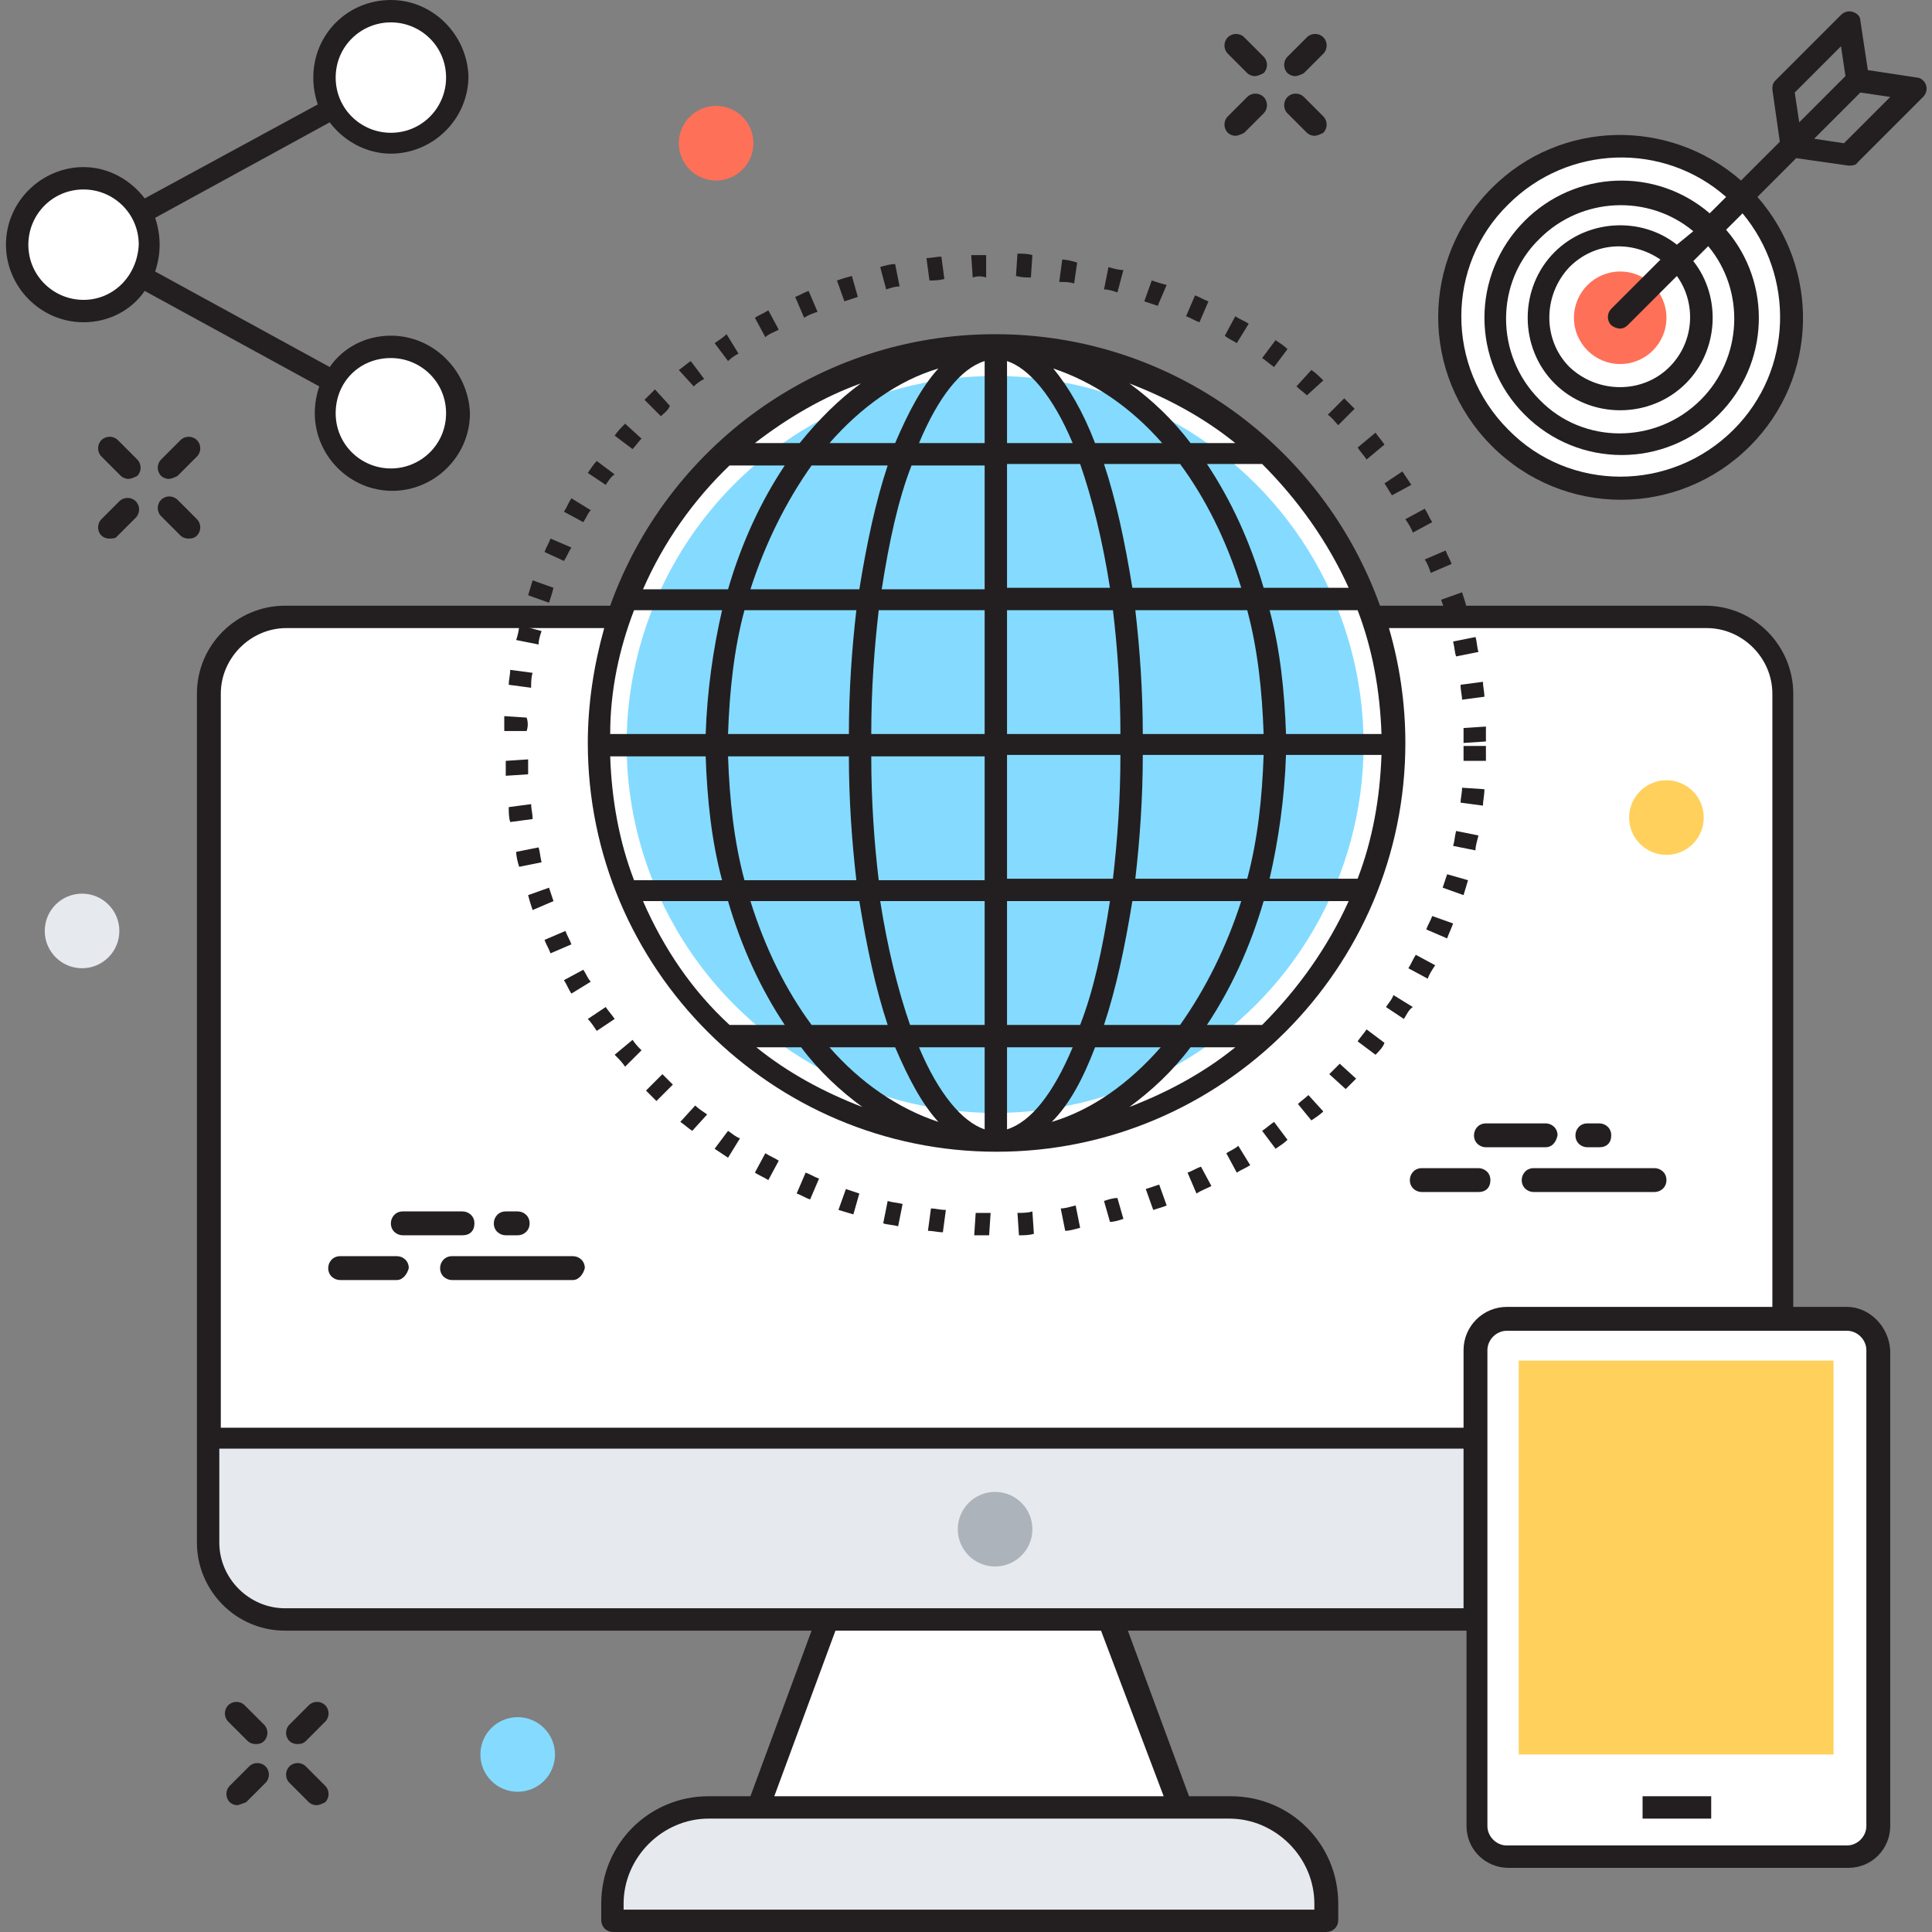 <?xml version="1.0" encoding="utf-8"?>
<!-- Generator: Adobe Illustrator 18.0.0, SVG Export Plug-In . SVG Version: 6.00 Build 0)  -->
<!DOCTYPE svg PUBLIC "-//W3C//DTD SVG 1.1//EN" "http://www.w3.org/Graphics/SVG/1.1/DTD/svg11.dtd">
<svg version="1.1" id="Layer_1" xmlns="http://www.w3.org/2000/svg" xmlns:xlink="http://www.w3.org/1999/xlink" x="0px" y="0px"
	 viewBox="0 0 129.5 129.5" enable-background="new 0 0 129.5 129.5" xml:space="preserve">
<rect x="0" y="0" width="129.5" height="129.5" fill="#808080" stroke="none"/>
<g>
	<g>
		<path fill="#E6E9EE" d="M88.9,128.7H41v-1.1c0-3.6,2.9-6.5,6.5-6.5h34.9c3.6,0,6.5,2.9,6.5,6.5V128.7z"/>
		<polygon fill="#FFFFFF" points="79.1,121.2 50.8,121.2 55.5,108.5 74.4,108.5 		"/>
		<path fill="#FFFFFF" d="M114.4,108.5H19.1c-2.8,0-5.1-2.3-5.1-5.1V46.5c0-2.8,2.3-5.1,5.1-5.1h95.2c2.8,0,5.1,2.3,5.1,5.1v56.9
			C119.5,106.3,117.2,108.5,114.4,108.5z"/>
		<path fill="#E6E9EE" d="M14,96.4v7.1c0,2.8,2.3,5.1,5.1,5.1h95.2c2.8,0,5.1-2.3,5.1-5.1v-7.1H14z"/>
		<path fill="#231F20" d="M66.3,82.8c-0.3,0-0.7,0-1,0l0.1-1.5c0.3,0,0.7,0,1,0L66.3,82.8z M68.3,82.8l-0.1-1.5c0.3,0,0.7,0,1-0.1
			l0.1,1.5C69,82.8,68.6,82.8,68.3,82.8z M63.2,82.6c-0.3,0-0.7-0.1-1-0.1l0.2-1.5c0.3,0,0.6,0.1,1,0.1L63.2,82.6z M71.4,82.5
			L71.1,81c0.3,0,0.6-0.1,1-0.2l0.3,1.5C72,82.4,71.7,82.5,71.4,82.5z M60.2,82.2c-0.3-0.1-0.7-0.1-1-0.2l0.3-1.5
			c0.3,0.1,0.6,0.1,1,0.2L60.2,82.2z M74.4,81.9L74,80.5c0.3-0.1,0.6-0.2,0.9-0.2l0.4,1.4C75,81.8,74.7,81.9,74.4,81.9z M57.2,81.4
			c-0.3-0.1-0.7-0.2-1-0.3l0.5-1.4c0.3,0.1,0.6,0.2,0.9,0.3L57.2,81.4z M77.3,81.1l-0.5-1.4c0.3-0.1,0.6-0.2,0.9-0.3l0.5,1.4
			C78,80.9,77.6,81,77.3,81.1z M54.3,80.4c-0.3-0.1-0.6-0.3-0.9-0.4l0.6-1.4c0.3,0.1,0.6,0.3,0.9,0.4L54.3,80.4z M80.2,80l-0.6-1.4
			c0.3-0.1,0.6-0.3,0.9-0.4l0.7,1.3C80.8,79.7,80.5,79.8,80.2,80z M51.5,79.1c-0.3-0.2-0.6-0.3-0.9-0.5l0.7-1.3
			c0.3,0.2,0.6,0.3,0.9,0.5L51.5,79.1z M82.9,78.6l-0.7-1.3c0.3-0.2,0.6-0.3,0.8-0.5l0.8,1.3C83.5,78.3,83.2,78.4,82.9,78.6z
			 M48.8,77.6c-0.3-0.2-0.6-0.4-0.9-0.6l0.9-1.2c0.3,0.2,0.5,0.4,0.8,0.5L48.8,77.6z M85.5,77l-0.9-1.2c0.3-0.2,0.5-0.4,0.8-0.6
			l0.9,1.2C86.1,76.6,85.8,76.8,85.5,77z M46.4,75.8c-0.3-0.2-0.5-0.4-0.8-0.6l1-1.1c0.2,0.2,0.5,0.4,0.8,0.6L46.4,75.8z M87.9,75.1
			L87,74c0.2-0.2,0.5-0.4,0.7-0.6l1,1.1C88.5,74.7,88.2,74.9,87.9,75.1z M44,73.8c-0.2-0.2-0.5-0.5-0.7-0.7l1.1-1.1
			c0.2,0.2,0.5,0.5,0.7,0.7L44,73.8z M90.2,73L89.1,72c0.2-0.2,0.5-0.5,0.7-0.7l1.1,1C90.7,72.5,90.4,72.8,90.2,73z M41.9,71.5
			c-0.2-0.3-0.4-0.5-0.7-0.8l1.2-1c0.2,0.3,0.4,0.5,0.6,0.7L41.9,71.5z M92.2,70.7l-1.2-0.9c0.2-0.3,0.4-0.5,0.6-0.8l1.2,0.9
			C92.7,70.2,92.4,70.5,92.2,70.7z M40,69.1c-0.2-0.3-0.4-0.6-0.6-0.8l1.2-0.8c0.2,0.3,0.4,0.5,0.6,0.8L40,69.1z M94.1,68.3
			l-1.2-0.8c0.2-0.3,0.4-0.5,0.5-0.8l1.3,0.8C94.4,67.7,94.3,68,94.1,68.3z M38.3,66.6c-0.2-0.3-0.3-0.6-0.5-0.9l1.3-0.7
			c0.2,0.3,0.3,0.6,0.5,0.8L38.3,66.6z M95.7,65.6l-1.3-0.7c0.2-0.3,0.3-0.6,0.5-0.9l1.3,0.7C96,65,95.8,65.3,95.7,65.6z M36.9,63.9
			c-0.1-0.3-0.3-0.6-0.4-0.9l1.4-0.6c0.1,0.3,0.3,0.6,0.4,0.9L36.9,63.9z M97,62.9l-1.4-0.6c0.1-0.3,0.3-0.6,0.4-0.9l1.4,0.5
			C97.3,62.2,97.1,62.6,97,62.9z M35.7,61c-0.1-0.3-0.2-0.6-0.3-1l1.4-0.5c0.1,0.3,0.2,0.6,0.3,0.9L35.7,61z M98.1,60l-1.4-0.5
			c0.1-0.3,0.2-0.6,0.3-0.9l1.4,0.4C98.3,59.3,98.2,59.7,98.1,60z M34.8,58.1c-0.1-0.3-0.2-0.7-0.2-1l1.5-0.3c0.1,0.3,0.1,0.6,0.2,1
			L34.8,58.1z M98.9,57l-1.5-0.3c0.1-0.3,0.1-0.6,0.2-1l1.5,0.3C99,56.4,98.9,56.7,98.9,57z M34.2,55.1c-0.1-0.3-0.1-0.7-0.1-1
			l1.5-0.2c0,0.3,0.1,0.6,0.1,1L34.2,55.1z M99.4,54l-1.5-0.2c0-0.3,0.1-0.6,0.1-1l1.5,0.1C99.5,53.3,99.4,53.7,99.4,54z M33.9,52
			c0-0.3,0-0.7,0-1l1.5-0.1c0,0.3,0,0.7,0,1L33.9,52z M99.6,51l-1.5,0c0-0.3,0-0.6,0-1h1.5C99.6,50.3,99.6,50.6,99.6,51z M98.1,49.8
			c0-0.3,0-0.7,0-1l1.5-0.1c0,0.3,0,0.7,0,1L98.1,49.8z M35.3,49l-1.5,0c0-0.3,0-0.7,0-1l1.5,0.1C35.4,48.4,35.4,48.7,35.3,49z
			 M98,46.9c0-0.3-0.1-0.6-0.1-1l1.5-0.2c0,0.3,0.1,0.7,0.1,1L98,46.9z M35.6,46.1l-1.5-0.2c0-0.3,0.1-0.7,0.1-1l1.5,0.2
			C35.6,45.4,35.6,45.8,35.6,46.1z M97.6,44c-0.1-0.3-0.1-0.6-0.2-1l1.5-0.3c0.1,0.3,0.1,0.7,0.2,1L97.6,44z M36.1,43.2l-1.5-0.3
			c0.1-0.3,0.2-0.7,0.2-1l1.5,0.4C36.2,42.6,36.1,42.9,36.1,43.2z M96.9,41.1c-0.1-0.3-0.2-0.6-0.3-0.9l1.4-0.5
			c0.1,0.3,0.2,0.6,0.3,1L96.9,41.1z M36.8,40.4l-1.4-0.5c0.1-0.3,0.2-0.7,0.3-1l1.4,0.5C37,39.8,36.9,40.1,36.8,40.4z M95.9,38.4
			c-0.1-0.3-0.2-0.6-0.4-0.9l1.4-0.6c0.1,0.3,0.3,0.6,0.4,0.9L95.9,38.4z M37.8,37.6L36.5,37c0.1-0.3,0.3-0.6,0.4-0.9l1.4,0.6
			C38.1,37,38,37.3,37.8,37.6z M94.7,35.7c-0.1-0.3-0.3-0.6-0.5-0.9l1.3-0.7c0.2,0.3,0.3,0.6,0.5,0.9L94.7,35.7z M39.1,35l-1.3-0.7
			c0.2-0.3,0.3-0.6,0.5-0.9l1.3,0.8C39.4,34.4,39.3,34.7,39.1,35z M93.3,33.2c-0.2-0.3-0.3-0.5-0.5-0.8l1.2-0.8
			c0.2,0.3,0.4,0.6,0.6,0.9L93.3,33.2z M40.6,32.5l-1.2-0.8c0.2-0.3,0.4-0.6,0.6-0.8l1.2,0.9C41,31.9,40.8,32.2,40.6,32.5z
			 M91.6,30.8c-0.2-0.3-0.4-0.5-0.6-0.8l1.2-1c0.2,0.3,0.4,0.5,0.6,0.8L91.6,30.8z M42.4,30.1l-1.2-0.9c0.2-0.3,0.4-0.5,0.7-0.8
			l1.1,1C42.8,29.6,42.6,29.9,42.4,30.1z M89.7,28.5c-0.2-0.2-0.4-0.5-0.7-0.7l1.1-1.1c0.2,0.2,0.5,0.5,0.7,0.7L89.7,28.5z
			 M44.3,27.9l-1.1-1.1c0.2-0.2,0.5-0.5,0.7-0.7l1,1.1C44.8,27.5,44.5,27.7,44.3,27.9z M87.6,26.5c-0.2-0.2-0.5-0.4-0.7-0.6l1-1.1
			c0.3,0.2,0.5,0.4,0.8,0.7L87.6,26.5z M46.5,25.9l-1-1.1c0.3-0.2,0.5-0.4,0.8-0.6l0.9,1.2C47,25.5,46.7,25.7,46.5,25.9z M85.4,24.6
			c-0.3-0.2-0.5-0.4-0.8-0.6l0.9-1.2c0.3,0.2,0.6,0.4,0.8,0.6L85.4,24.6z M48.8,24.2l-0.9-1.2c0.3-0.2,0.6-0.4,0.8-0.6l0.8,1.3
			C49.3,23.8,49,24,48.8,24.2z M82.9,23c-0.3-0.2-0.6-0.3-0.8-0.5l0.7-1.3c0.3,0.2,0.6,0.3,0.9,0.5L82.9,23z M51.3,22.6l-0.7-1.3
			c0.3-0.2,0.6-0.3,0.9-0.5l0.7,1.3C51.8,22.3,51.5,22.4,51.3,22.6z M80.4,21.6c-0.3-0.1-0.6-0.3-0.9-0.4l0.6-1.4
			c0.3,0.1,0.6,0.3,0.9,0.4L80.4,21.6z M53.9,21.3l-0.6-1.4c0.3-0.1,0.6-0.3,0.9-0.4l0.6,1.4C54.5,21,54.2,21.1,53.9,21.3z
			 M77.6,20.5c-0.3-0.1-0.6-0.2-0.9-0.3l0.5-1.4c0.3,0.1,0.6,0.2,1,0.3L77.6,20.5z M56.6,20.2l-0.5-1.4c0.3-0.1,0.6-0.2,1-0.3
			l0.4,1.4C57.2,20,56.9,20.1,56.6,20.2z M74.9,19.6c-0.3-0.1-0.6-0.2-0.9-0.2l0.3-1.5c0.3,0.1,0.7,0.2,1,0.2L74.9,19.6z M59.4,19.4
			L59,17.9c0.3-0.1,0.7-0.2,1-0.2l0.3,1.5C60,19.2,59.7,19.3,59.4,19.4z M72,19c-0.3-0.1-0.6-0.1-1-0.1l0.2-1.5c0.3,0,0.7,0.1,1,0.2
			L72,19z M62.3,18.8l-0.2-1.5c0.3,0,0.7-0.1,1-0.1l0.2,1.5C62.9,18.8,62.6,18.8,62.3,18.8z M69.1,18.6c-0.3,0-0.6,0-1-0.1l0.1-1.5
			c0.3,0,0.7,0,1,0.1L69.1,18.6z M65.2,18.6l-0.1-1.5c0.3,0,0.7,0,1,0l0,1.5C65.8,18.5,65.5,18.5,65.2,18.6z"/>
		<path fill="#FFFFFF" d="M123.8,124.5H101c-1.1,0-2.1-0.9-2.1-2.1V90.5c0-1.1,0.9-2.1,2.1-2.1h22.8c1.1,0,2.1,0.9,2.1,2.1v31.9
			C125.9,123.6,124.9,124.5,123.8,124.5z"/>
		<line fill="#FFFFFF" x1="110.1" y1="121.2" x2="114.7" y2="121.2"/>
		<circle fill="#FFFFFF" cx="5.5" cy="16.4" r="4.4"/>
		<circle fill="#FFFFFF" cx="26.2" cy="5.2" r="4.4"/>
		<circle fill="#FFFFFF" cx="26.2" cy="27.7" r="4.4"/>
		<path fill="#231F20" d="M26.2,22.5c-1.7,0-3.2,0.8-4.1,2.1l-11.7-6.4c0.2-0.6,0.3-1.2,0.3-1.8c0-0.6-0.1-1.2-0.3-1.8l11.7-6.4
			c0.9,1.2,2.4,2.1,4.1,2.1c2.8,0,5.2-2.3,5.2-5.2C31.3,2.3,29,0,26.2,0C23.3,0,21,2.3,21,5.2c0,0.6,0.1,1.2,0.3,1.8L9.7,13.3
			c-0.9-1.2-2.4-2.1-4.1-2.1c-2.8,0-5.2,2.3-5.2,5.2c0,2.8,2.3,5.2,5.2,5.2c1.7,0,3.2-0.8,4.1-2.1l11.7,6.4
			c-0.2,0.6-0.3,1.2-0.3,1.8c0,2.8,2.3,5.2,5.2,5.2c2.8,0,5.2-2.3,5.2-5.2C31.4,24.9,29.1,22.5,26.2,22.5z M26.2,1.5
			c2,0,3.7,1.6,3.7,3.7c0,2-1.6,3.7-3.7,3.7c-2,0-3.7-1.6-3.7-3.7C22.5,3.1,24.2,1.5,26.2,1.5z M5.6,20.1c-2,0-3.7-1.6-3.7-3.7
			c0-2,1.6-3.7,3.7-3.7c2,0,3.7,1.6,3.7,3.7C9.2,18.5,7.6,20.1,5.6,20.1z M26.2,31.4c-2,0-3.7-1.6-3.7-3.7s1.6-3.7,3.7-3.7
			c2,0,3.7,1.6,3.7,3.7S28.2,31.4,26.2,31.4z"/>
		<g>
			<circle fill="#FFFFFF" cx="108.6" cy="21.3" r="11.5"/>
			<circle fill="#FF7058" cx="108.6" cy="21.3" r="3.1"/>
			<path fill="#231F20" d="M128.5,5.2l-3.3-0.5l-0.5-3.3c0-0.3-0.2-0.5-0.5-0.6c-0.3-0.1-0.6,0-0.8,0.2l-4.4,4.4
				c-0.2,0.2-0.2,0.4-0.2,0.6l0.5,3.5l-2.6,2.6c-4.8-4.2-12.1-4.1-16.7,0.5c-4.8,4.8-4.8,12.5,0,17.3c4.8,4.8,12.5,4.8,17.3,0
				c4.6-4.6,4.7-11.9,0.5-16.7l2.6-2.6l3.5,0.5c0.2,0,0.5,0,0.6-0.2l4.4-4.4c0.2-0.2,0.3-0.5,0.2-0.8C129,5.4,128.7,5.2,128.5,5.2z
				 M120.3,6.2l3.1-3.1l0.3,2l-3.1,3.1L120.3,6.2z M116.2,28.8c-4.2,4.2-11,4.2-15.1,0c-4.2-4.2-4.2-11,0-15.1
				c4-4,10.4-4.2,14.6-0.5l-1.1,1.1c-3.6-3.1-9-2.9-12.4,0.5c-3.6,3.6-3.6,9.4,0,13c3.6,3.6,9.4,3.6,13,0c3.4-3.4,3.6-8.8,0.5-12.4
				l1.1-1.1C120.3,18.5,120.2,24.8,116.2,28.8z M112.4,16.4c-2.4-1.9-6-1.7-8.2,0.5c-2.4,2.4-2.4,6.4,0,8.8c2.4,2.4,6.4,2.4,8.8,0
				c2.2-2.2,2.4-5.8,0.5-8.2l1-1c2.5,3,2.3,7.5-0.5,10.3c-3,3-7.9,3-10.8,0c-3-3-3-7.9,0-10.8c2.8-2.8,7.3-3,10.3-0.5L112.4,16.4z
				 M109.1,21.8l3.3-3.3c1.3,1.8,1.2,4.4-0.5,6.1c-1.8,1.8-4.8,1.8-6.7,0c-1.8-1.8-1.8-4.8,0-6.7c1.7-1.7,4.2-1.8,6.1-0.5l-3.3,3.3
				c-0.3,0.3-0.3,0.8,0,1.1C108.4,22.1,108.8,22.1,109.1,21.8z M123.6,9.6l-2-0.3l3.1-3.1l2,0.3L123.6,9.6z"/>
		</g>
		<circle fill="#FF7058" cx="48" cy="9.6" r="2.5"/>
		<circle fill="#FFD05B" cx="111.7" cy="54.8" r="2.5"/>
		<circle fill="#ACB3BA" cx="66.7" cy="102.5" r="2.5"/>
		<circle fill="#84DBFF" cx="34.7" cy="117.6" r="2.5"/>
		<circle fill="#E6E9EE" cx="5.5" cy="62.4" r="2.5"/>
		<g>
			<path fill="#231F20" d="M110.9,79.9h-8.1c-0.4,0-0.8-0.3-0.8-0.8c0-0.4,0.3-0.8,0.8-0.8h8.1c0.4,0,0.8,0.3,0.8,0.8
				C111.7,79.6,111.3,79.9,110.9,79.9z"/>
		</g>
		<g>
			<path fill="#231F20" d="M103.6,76.9h-4c-0.4,0-0.8-0.3-0.8-0.8c0-0.4,0.3-0.8,0.8-0.8h4c0.4,0,0.8,0.3,0.8,0.8
				C104.3,76.6,104,76.9,103.6,76.9z"/>
		</g>
		<g>
			<path fill="#231F20" d="M99.1,79.9h-3.8c-0.4,0-0.8-0.3-0.8-0.8c0-0.4,0.3-0.8,0.8-0.8h3.8c0.4,0,0.8,0.3,0.8,0.8
				C99.9,79.6,99.6,79.9,99.1,79.9z"/>
		</g>
		<g>
			<path fill="#231F20" d="M107.2,76.9h-0.8c-0.4,0-0.8-0.3-0.8-0.8c0-0.4,0.3-0.8,0.8-0.8h0.8c0.4,0,0.8,0.3,0.8,0.8
				C108,76.6,107.7,76.9,107.2,76.9z"/>
		</g>
		<g>
			<path fill="#231F20" d="M38.4,85.8h-8.1c-0.4,0-0.8-0.3-0.8-0.8c0-0.4,0.3-0.8,0.8-0.8h8.1c0.4,0,0.8,0.3,0.8,0.8
				C39.1,85.4,38.8,85.8,38.4,85.8z"/>
		</g>
		<g>
			<path fill="#231F20" d="M31,82.8h-4c-0.4,0-0.8-0.3-0.8-0.8c0-0.4,0.3-0.8,0.8-0.8h4c0.4,0,0.8,0.3,0.8,0.8
				C31.8,82.5,31.5,82.8,31,82.8z"/>
		</g>
		<g>
			<path fill="#231F20" d="M26.6,85.8h-3.8c-0.4,0-0.8-0.3-0.8-0.8c0-0.4,0.3-0.8,0.8-0.8h3.8c0.4,0,0.8,0.3,0.8,0.8
				C27.3,85.4,27,85.8,26.6,85.8z"/>
		</g>
		<g>
			<path fill="#231F20" d="M34.7,82.8h-0.8c-0.4,0-0.8-0.3-0.8-0.8c0-0.4,0.3-0.8,0.8-0.8h0.8c0.4,0,0.8,0.3,0.8,0.8
				C35.5,82.5,35.1,82.8,34.7,82.8z"/>
		</g>
		<g>
			<path fill="#231F20" d="M86.8,5.1c-0.2,0-0.4-0.1-0.5-0.2c-0.3-0.3-0.3-0.8,0-1.1l1.3-1.3c0.3-0.3,0.8-0.3,1.1,0
				c0.3,0.3,0.3,0.8,0,1.1l-1.3,1.3C87.2,5,87,5.1,86.8,5.1z"/>
		</g>
		<g>
			<path fill="#231F20" d="M82.8,9.1c-0.2,0-0.4-0.1-0.5-0.2c-0.3-0.3-0.3-0.8,0-1.1l1.3-1.3c0.3-0.3,0.8-0.3,1.1,0
				c0.3,0.3,0.3,0.8,0,1.1l-1.3,1.3C83.2,9,83,9.1,82.8,9.1z"/>
		</g>
		<g>
			<path fill="#231F20" d="M88.1,9.1c-0.2,0-0.4-0.1-0.5-0.2l-1.3-1.3c-0.3-0.3-0.3-0.8,0-1.1c0.3-0.3,0.8-0.3,1.1,0l1.3,1.3
				c0.3,0.3,0.3,0.8,0,1.1C88.5,9,88.3,9.1,88.1,9.1z"/>
		</g>
		<g>
			<path fill="#231F20" d="M84.1,5.1c-0.2,0-0.4-0.1-0.5-0.2l-1.3-1.3c-0.3-0.3-0.3-0.8,0-1.1c0.3-0.3,0.8-0.3,1.1,0l1.3,1.3
				c0.3,0.3,0.3,0.8,0,1.1C84.5,5,84.3,5.1,84.1,5.1z"/>
		</g>
		<g>
			<path fill="#231F20" d="M11.3,32.1c-0.2,0-0.4-0.1-0.5-0.2c-0.3-0.3-0.3-0.8,0-1.1l1.3-1.3c0.3-0.3,0.8-0.3,1.1,0
				c0.3,0.3,0.3,0.8,0,1.1l-1.3,1.3C11.7,32,11.5,32.1,11.3,32.1z"/>
		</g>
		<g>
			<path fill="#231F20" d="M7.3,36.1c-0.2,0-0.4-0.1-0.5-0.2c-0.3-0.3-0.3-0.8,0-1.1L8,33.6c0.3-0.3,0.8-0.3,1.1,0
				c0.3,0.3,0.3,0.8,0,1.1l-1.3,1.3C7.7,36.1,7.5,36.1,7.3,36.1z"/>
		</g>
		<g>
			<path fill="#231F20" d="M12.6,36.1c-0.2,0-0.4-0.1-0.5-0.2l-1.3-1.3c-0.3-0.3-0.3-0.8,0-1.1c0.3-0.3,0.8-0.3,1.1,0l1.3,1.3
				c0.3,0.3,0.3,0.8,0,1.1C13,36.1,12.8,36.1,12.6,36.1z"/>
		</g>
		<g>
			<path fill="#231F20" d="M8.6,32.1c-0.2,0-0.4-0.1-0.5-0.2l-1.3-1.3c-0.3-0.3-0.3-0.8,0-1.1c0.3-0.3,0.8-0.3,1.1,0l1.3,1.3
				c0.3,0.3,0.3,0.8,0,1.1C9,32,8.8,32.1,8.6,32.1z"/>
		</g>
		<g>
			<path fill="#231F20" d="M19.9,116.9c-0.2,0-0.4-0.1-0.5-0.2c-0.3-0.3-0.3-0.8,0-1.1l1.3-1.3c0.3-0.3,0.8-0.3,1.1,0
				c0.3,0.3,0.3,0.8,0,1.1l-1.3,1.3C20.3,116.9,20.1,116.9,19.9,116.9z"/>
		</g>
		<g>
			<path fill="#231F20" d="M15.9,121c-0.2,0-0.4-0.1-0.5-0.2c-0.3-0.3-0.3-0.8,0-1.1l1.3-1.3c0.3-0.3,0.8-0.3,1.1,0
				c0.3,0.3,0.3,0.8,0,1.1l-1.3,1.3C16.2,120.9,16,121,15.9,121z"/>
		</g>
		<g>
			<path fill="#231F20" d="M21.2,121c-0.2,0-0.4-0.1-0.5-0.2l-1.3-1.3c-0.3-0.3-0.3-0.8,0-1.1c0.3-0.3,0.8-0.3,1.1,0l1.3,1.3
				c0.3,0.3,0.3,0.8,0,1.1C21.6,120.9,21.4,121,21.2,121z"/>
		</g>
		<g>
			<path fill="#231F20" d="M17.1,116.9c-0.2,0-0.4-0.1-0.5-0.2l-1.3-1.3c-0.3-0.3-0.3-0.8,0-1.1c0.3-0.3,0.8-0.3,1.1,0l1.3,1.3
				c0.3,0.3,0.3,0.8,0,1.1C17.5,116.9,17.3,116.9,17.1,116.9z"/>
		</g>
		<circle fill="#FFFFFF" cx="66.7" cy="49.9" r="26.6"/>
		<circle fill="#84DBFF" cx="66.7" cy="49.9" r="24.7"/>
		<g>
			<path fill="#231F20" d="M123.8,87.6h-3.6V46.5c0-3.2-2.6-5.9-5.9-5.9H92.5c-3.8-10.6-13.9-18.2-25.8-18.2
				c-11.9,0-22,7.6-25.8,18.2H19.1c-3.2,0-5.9,2.6-5.9,5.9v56.9c0,3.2,2.6,5.9,5.9,5.9h35.3l-4.1,11.1h-2.8c-4,0-7.2,3.2-7.2,7.2
				v1.1c0,0.4,0.3,0.8,0.8,0.8h47.8c0.4,0,0.8-0.3,0.8-0.8v-1.1c0-4-3.2-7.2-7.2-7.2h-2.8l-4.1-11.1h22.7v13.1
				c0,1.6,1.3,2.8,2.8,2.8h22.8c1.6,0,2.8-1.3,2.8-2.8V90.5C126.6,88.9,125.3,87.6,123.8,87.6z M92.6,49.2h-6.4
				c-0.1-2.9-0.4-5.7-1.1-8.3H91C92,43.5,92.5,46.3,92.6,49.2z M67.5,70.2h4.4c-1.3,3.1-2.8,5-4.4,5.5V70.2z M67.5,68.7v-8.3h6.9
				c-0.5,3.2-1.1,6-2,8.3H67.5z M67.5,58.9v-8.3h7.6c0,3-0.2,5.7-0.5,8.3H67.5z M67.5,49.2v-8.3h7.1c0.3,2.5,0.5,5.3,0.5,8.3H67.5z
				 M67.5,39.4v-8.3h4.9c0.8,2.3,1.5,5.1,2,8.3H67.5z M67.5,29.7v-5.5c1.5,0.5,3.1,2.4,4.4,5.5H67.5z M66,29.7h-4.4
				c1.3-3.1,2.8-5,4.4-5.5V29.7z M66,31.2v8.3h-6.9c0.5-3.2,1.1-6,2-8.3H66z M66,40.9v8.3h-7.6c0-3,0.2-5.7,0.5-8.3H66z M66,50.7
				v8.3h-7.1c-0.3-2.5-0.5-5.3-0.5-8.3H66z M66,60.4v8.3H61c-0.8-2.3-1.5-5.1-2-8.3H66z M66,70.2v5.5c-1.5-0.5-3.1-2.4-4.4-5.5H66z
				 M62.9,75.2c-2.7-0.9-5.2-2.6-7.3-5H60C60.9,72.3,61.8,74,62.9,75.2z M73.4,70.2h4.4c-2.1,2.4-4.6,4.2-7.3,5
				C71.7,74,72.6,72.3,73.4,70.2z M74,68.7c0.8-2.4,1.4-5.2,1.9-8.3h7.3c-1,3.1-2.4,5.9-4.1,8.3H74z M76.1,58.9
				c0.3-2.6,0.5-5.4,0.5-8.3h8.1c-0.1,2.9-0.4,5.7-1.1,8.3H76.1z M76.6,49.2c0-2.9-0.2-5.7-0.5-8.3h7.5c0.7,2.6,1,5.4,1.1,8.3H76.6z
				 M75.9,39.4c-0.5-3.1-1.1-5.9-1.9-8.3h5.1c1.7,2.3,3.1,5.1,4.1,8.3H75.9z M73.4,29.7c-0.8-2.1-1.8-3.8-2.8-5
				c2.7,0.9,5.2,2.6,7.3,5H73.4z M60,29.7h-4.4c2.1-2.4,4.6-4.2,7.3-5C61.8,25.9,60.9,27.6,60,29.7z M59.5,31.2
				c-0.8,2.4-1.4,5.2-1.9,8.3h-7.3c1-3.1,2.4-5.9,4.1-8.3H59.5z M57.4,40.9c-0.3,2.6-0.5,5.4-0.5,8.3h-8.1c0.1-2.9,0.4-5.7,1.1-8.3
				H57.4z M56.9,50.7c0,2.9,0.2,5.7,0.5,8.3h-7.5c-0.7-2.6-1-5.4-1.1-8.3H56.9z M57.6,60.4c0.5,3.1,1.1,5.9,1.9,8.3h-5.1
				c-1.7-2.3-3.1-5.1-4.1-8.3H57.6z M52.6,68.7h-3.7c-2.5-2.3-4.4-5.1-5.8-8.3h5.7C49.7,63.5,51,66.3,52.6,68.7z M53.7,70.2
				c1.2,1.6,2.6,2.9,4.1,4c-2.6-1-5-2.3-7.1-4H53.7z M79.8,70.2h3c-2.1,1.7-4.5,3-7.1,4C77.2,73.1,78.6,71.8,79.8,70.2z M80.9,68.7
				c1.6-2.4,2.9-5.2,3.8-8.3h5.7c-1.4,3.1-3.4,5.9-5.8,8.3H80.9z M85.1,58.9c0.6-2.6,1-5.4,1.1-8.3h6.4c-0.1,2.9-0.6,5.7-1.6,8.3
				H85.1z M90.4,39.4h-5.7c-0.9-3.1-2.2-5.9-3.8-8.3h3.7C87,33.5,89,36.3,90.4,39.4z M79.8,29.7c-1.2-1.6-2.6-2.9-4.1-4
				c2.6,1,5,2.3,7.1,4H79.8z M57.7,25.7c-1.5,1.1-2.8,2.4-4.1,4h-3C52.8,28,55.2,26.6,57.7,25.7z M48.9,31.2h3.7
				c-1.6,2.4-2.9,5.2-3.8,8.3h-5.7C44.5,36.3,46.5,33.5,48.9,31.2z M42.5,40.9h5.9c-0.6,2.6-1,5.4-1.1,8.3h-6.4
				C40.9,46.3,41.5,43.5,42.5,40.9z M47.3,50.7c0.1,2.9,0.4,5.7,1.1,8.3h-5.9c-1-2.6-1.5-5.4-1.6-8.3H47.3z M82.4,121.9
				c3.1,0,5.7,2.6,5.7,5.7v0.4H41.8v-0.4c0-3.1,2.6-5.7,5.7-5.7H82.4z M78,120.4H51.9l4.1-11.1h17.8L78,120.4z M98.1,107.8h-79
				c-2.4,0-4.4-2-4.4-4.4v-6.3h83.4V107.8z M98.1,90.5v5.2H14.8V46.5c0-2.4,2-4.4,4.4-4.4h21.3c-0.7,2.5-1.1,5.1-1.1,7.7
				c0,15.1,12.3,27.4,27.4,27.4c15.1,0,27.4-12.3,27.4-27.4c0-2.7-0.4-5.3-1.1-7.7h21.3c2.4,0,4.4,2,4.4,4.4v41.1H101
				C99.4,87.6,98.1,88.9,98.1,90.5z M125.1,122.4c0,0.7-0.6,1.3-1.3,1.3H101c-0.7,0-1.3-0.6-1.3-1.3V90.5c0-0.7,0.6-1.3,1.3-1.3
				h22.8c0.7,0,1.3,0.6,1.3,1.3V122.4z"/>
			<rect x="110.1" y="120.4" fill="#231F20" width="4.6" height="1.5"/>
		</g>
		<rect x="101.8" y="91.2" fill="#FFD05B" width="21.1" height="26.4"/>
	</g>
</g>
</svg>
